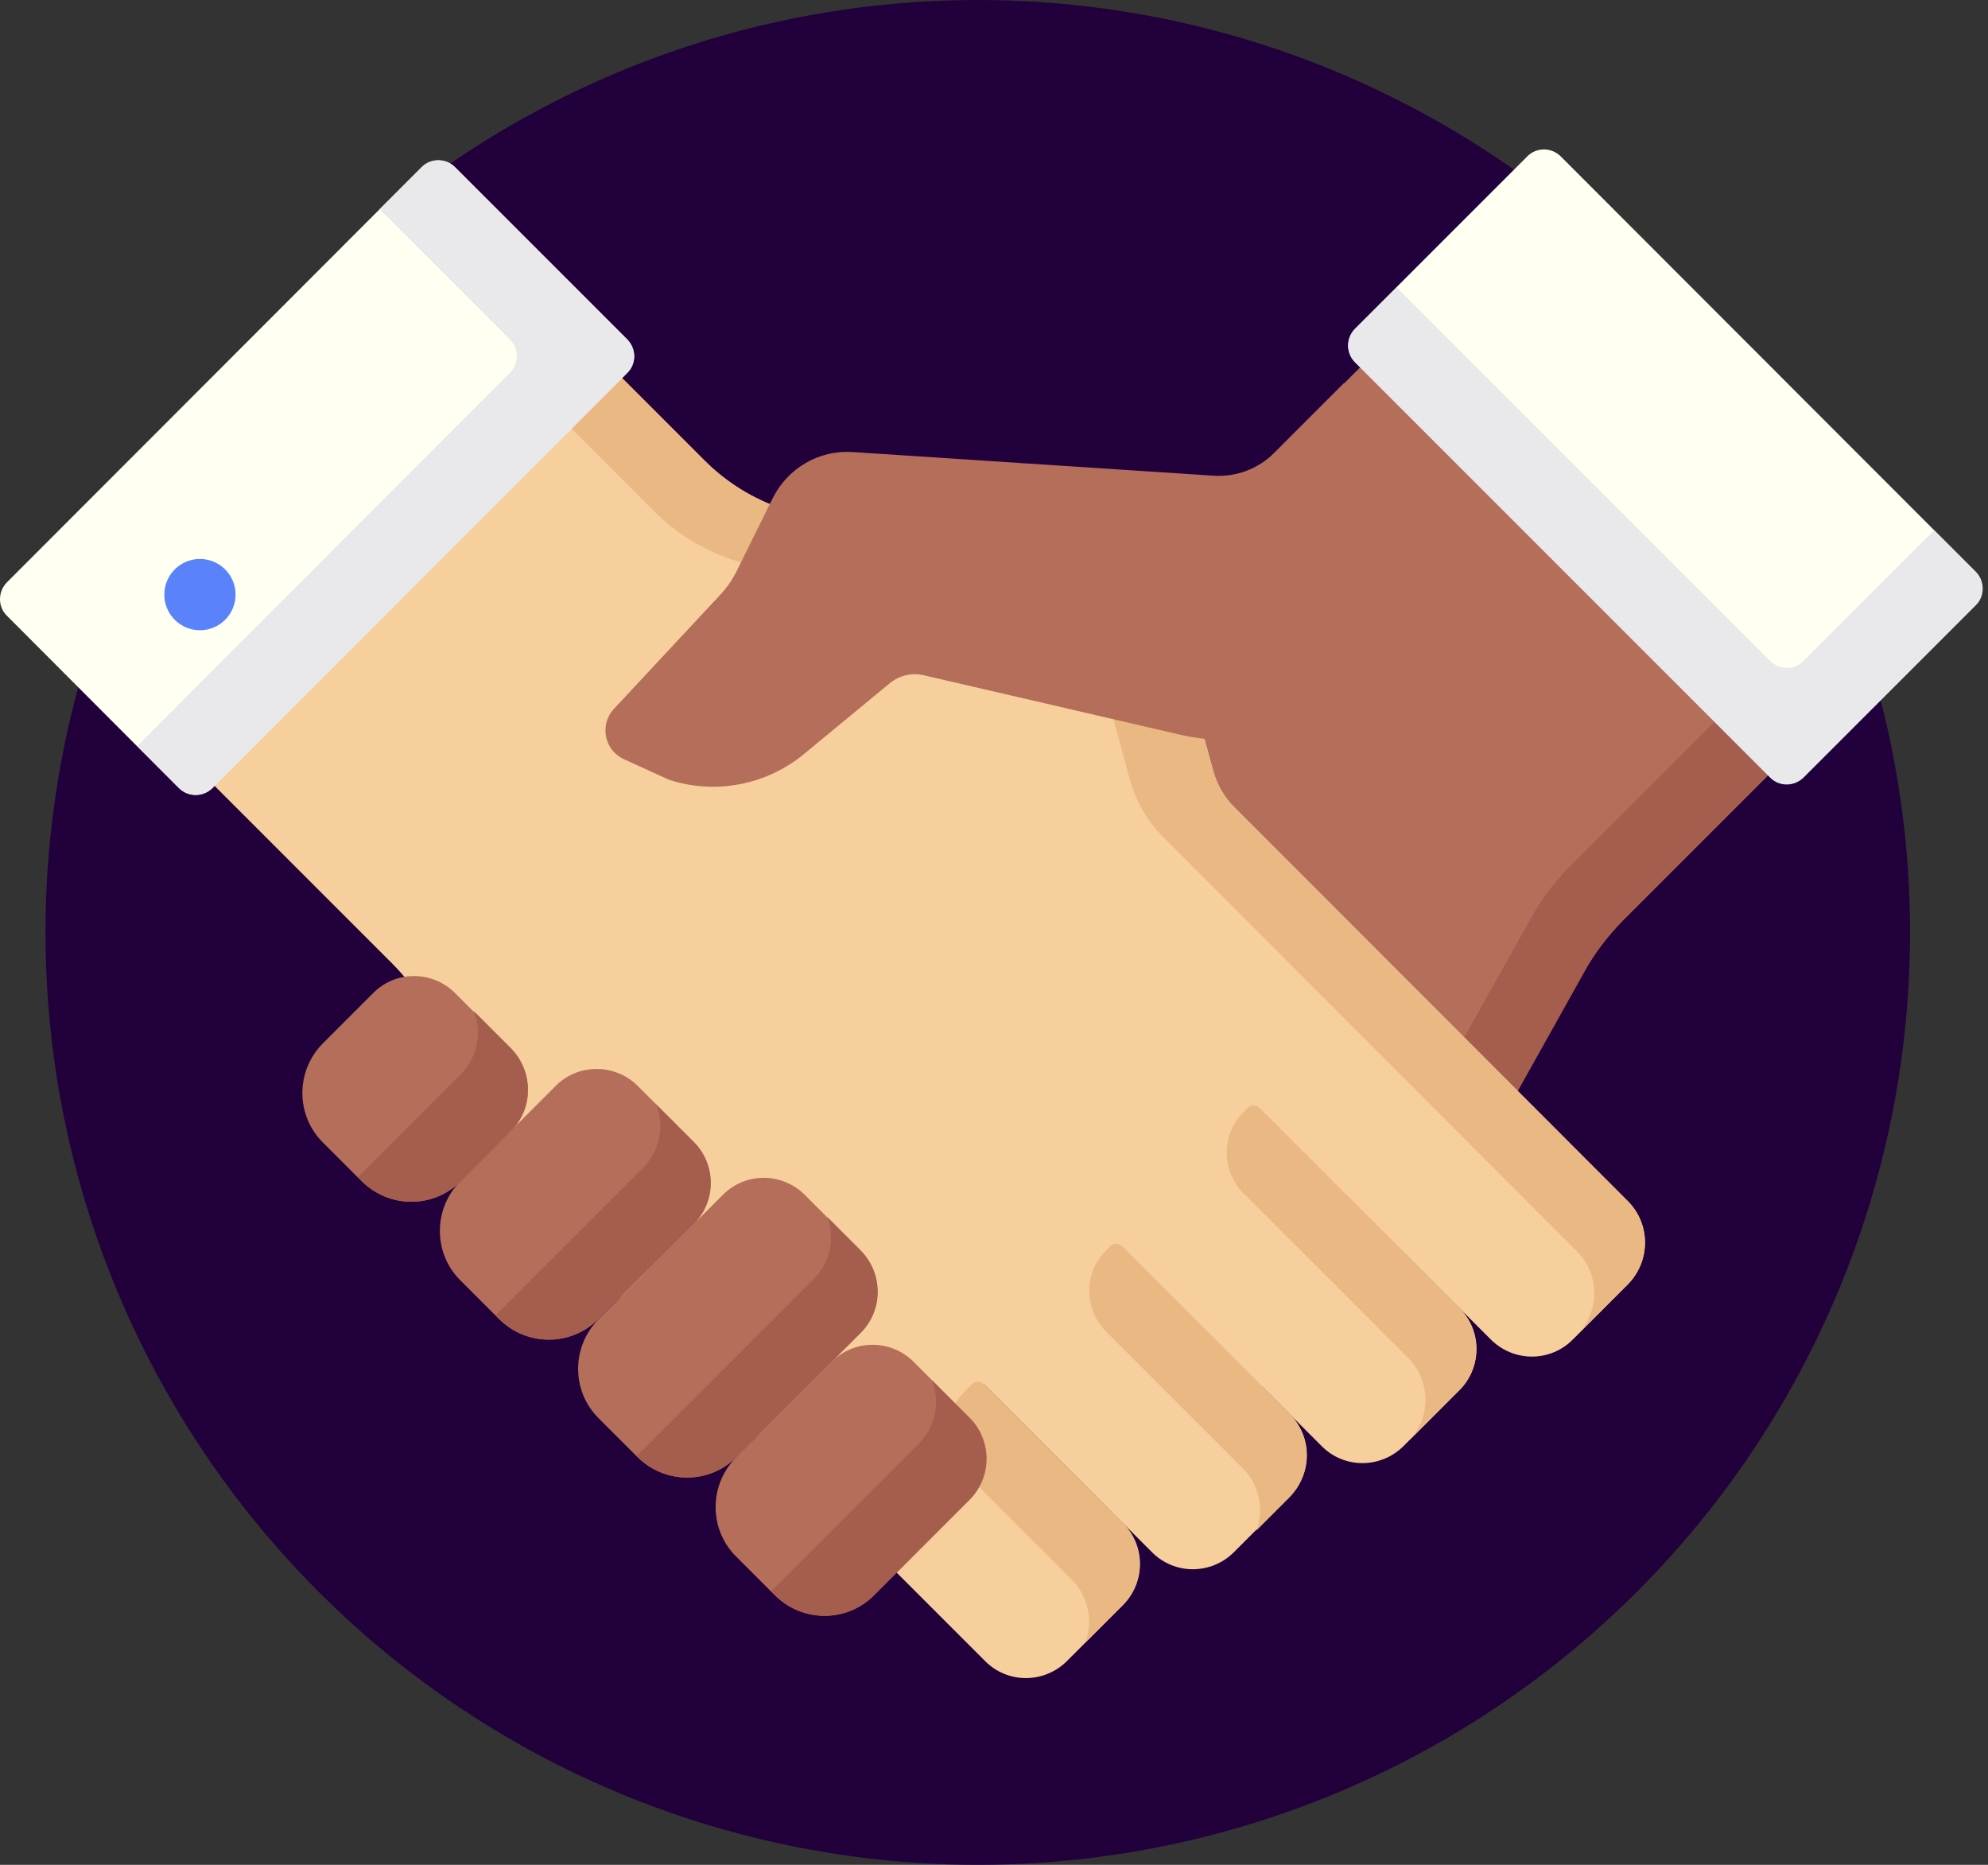 <svg width="306" height="287" viewBox="0 0 306 287" fill="none" xmlns="http://www.w3.org/2000/svg">
<rect x="0" y="0" width="306" height="287" fill="#333333" stroke="none"/>
<circle cx="150.5" cy="143.5" r="143.5" fill="#21003C"/>
<path d="M122.399 115.355L131.282 83.224L192.086 73.805L220.462 45.429C222.787 43.104 226.542 43.104 228.867 45.429L283.115 99.855C285.44 102.18 285.44 105.936 283.115 108.261L249.791 141.644C247.466 143.969 245.44 146.651 243.83 149.572L230.536 173.358C227.437 178.961 223.502 184.088 218.972 188.559L179.806 227.724L94.858 142.896L122.399 115.355Z" fill="#B46E59"/>
<path d="M283.115 99.915L277.034 93.835C277.511 95.802 276.975 98.007 275.425 99.557L241.684 133.298C239.3 135.683 237.273 138.365 235.663 141.286L222.25 165.25C219.091 170.854 215.156 176.04 210.626 180.63L171.639 219.617L179.806 227.784L218.972 188.618C223.502 184.088 227.377 178.961 230.536 173.417L243.83 149.632C245.44 146.711 247.466 144.088 249.791 141.703L283.115 108.38C285.44 105.996 285.44 102.24 283.115 99.915Z" fill="#A55E4D"/>
<path d="M250.566 184.863L189.94 124.177C188.45 122.687 187.377 120.839 186.781 118.753L178.793 89.781L163.115 81.495C157.392 78.454 150.835 77.322 144.396 78.216L134.501 79.587C124.963 80.958 115.305 77.739 108.45 70.884L72.385 34.818C70.06 32.493 66.304 32.493 63.979 34.818L9.732 89.244C7.407 91.569 7.407 95.325 9.732 97.65L60.283 148.201C62.608 150.526 64.635 153.209 66.244 156.13L79.538 179.915C82.638 185.519 86.572 190.645 91.103 195.116L130.268 234.282L193.934 170.615L229.463 206.145C232.981 209.662 238.644 209.662 242.101 206.145L250.566 197.68C254.083 194.103 254.083 188.38 250.566 184.863Z" fill="#F7CF9C"/>
<path d="M216.051 222.538L224.635 213.954C228.152 210.437 228.152 204.773 224.635 201.316L192.981 169.662L171.759 190.884L203.413 222.538C206.87 226.055 212.533 226.055 216.051 222.538Z" fill="#F7CF9C"/>
<path d="M189.94 238.872L198.525 230.288C202.042 226.77 202.042 221.107 198.525 217.65L171.759 190.884L150.536 212.106L177.302 238.872C180.76 242.389 186.423 242.389 189.94 238.872Z" fill="#F7CF9C"/>
<path d="M164.247 255.623L172.832 247.039C176.349 243.522 176.349 237.858 172.832 234.401L150.536 212.106L129.314 233.328L151.609 255.623C155.067 259.14 160.73 259.14 164.247 255.623Z" fill="#F7CF9C"/>
<path d="M250.566 184.863L189.94 124.177C188.45 122.687 187.377 120.839 186.781 118.753L181.833 100.809L166.572 93.06L173.905 119.945C174.799 123.283 176.587 126.323 179.031 128.827L242.757 192.612C246.274 196.13 246.274 201.912 242.757 205.429L250.566 197.62C254.083 194.103 254.083 188.38 250.566 184.863Z" fill="#EAB883"/>
<path d="M224.635 201.316L193.815 170.496C193.338 170.019 192.563 170.019 192.086 170.496L191.371 171.212C187.973 174.609 187.973 180.153 191.371 183.611L216.766 209.006C220.283 212.523 220.283 218.305 216.766 221.823L224.635 213.954C228.092 210.496 228.092 204.833 224.635 201.316Z" fill="#EAB883"/>
<path d="M198.525 217.65L172.653 191.778C172.176 191.301 171.401 191.301 170.924 191.778L170.209 192.493C166.811 195.891 166.811 201.435 170.209 204.893L191.311 225.995C193.875 228.559 194.59 232.314 193.398 235.533L198.525 230.407C201.982 226.83 201.982 221.167 198.525 217.65Z" fill="#EAB883"/>
<path d="M172.832 234.401L151.371 213C150.894 212.523 150.119 212.523 149.642 213L148.45 214.192C145.052 217.59 145.052 223.134 148.45 226.592L164.963 243.104C167.586 245.727 168.301 249.662 166.99 252.881L172.772 247.098C176.289 243.581 176.289 237.918 172.832 234.401Z" fill="#EAB883"/>
<path d="M123.89 183.909L132.474 192.493C135.991 196.01 135.991 201.674 132.474 205.131L113.338 224.267C109.165 228.44 102.37 228.44 98.137 224.267L92.116 218.246C87.943 214.073 87.943 207.277 92.116 203.045L111.252 183.909C114.709 180.392 120.373 180.392 123.89 183.909Z" fill="#B46E59"/>
<path d="M98.197 167.158L106.781 175.742C110.298 179.259 110.298 184.922 106.781 188.38L92.057 203.045C87.884 207.218 81.088 207.218 76.855 203.045L70.835 197.024C66.662 192.851 66.662 186.055 70.835 181.823L85.559 167.098C89.016 163.641 94.68 163.641 98.197 167.158Z" fill="#B46E59"/>
<path d="M132.474 205.131L113.338 224.267C109.165 228.44 102.37 228.44 98.197 224.267L98.018 224.088L125.261 196.845C127.824 194.282 128.539 190.526 127.347 187.307L132.474 192.434C135.931 195.951 135.931 201.614 132.474 205.131Z" fill="#A55E4D"/>
<path d="M106.781 188.38L92.057 203.045C87.884 207.218 81.088 207.218 76.915 203.045L76.259 202.449L98.972 179.736C101.595 177.113 102.31 173.179 100.998 169.96L106.781 175.742C110.238 179.2 110.238 184.863 106.781 188.38Z" fill="#A55E4D"/>
<path d="M70.06 152.851L78.644 161.435C82.161 164.952 82.161 170.615 78.644 174.073L70.894 181.823C66.721 185.996 59.925 185.996 55.693 181.823L49.672 175.802C45.499 171.629 45.499 164.833 49.672 160.601L57.422 152.851C60.879 149.334 66.543 149.334 70.06 152.851Z" fill="#B46E59"/>
<path d="M78.644 174.073L70.894 181.823C66.721 185.996 59.925 185.996 55.753 181.823L55.097 181.167L70.894 165.37C73.517 162.747 74.233 158.812 72.921 155.593L78.703 161.376C82.101 164.893 82.101 170.556 78.644 174.073Z" fill="#A55E4D"/>
<path d="M140.641 209.602L149.225 218.186C152.742 221.703 152.742 227.367 149.225 230.824L134.501 245.548C130.328 249.721 123.532 249.721 119.3 245.548L113.279 239.528C109.106 235.355 109.106 228.559 113.279 224.326L128.003 209.602C131.46 206.085 137.124 206.085 140.641 209.602Z" fill="#B46E59"/>
<path d="M149.225 230.824L134.501 245.548C130.328 249.721 123.532 249.721 119.359 245.548L118.703 244.893L141.416 222.18C144.039 219.557 144.754 215.623 143.443 212.404L149.225 218.186C152.683 221.644 152.683 227.307 149.225 230.824Z" fill="#A55E4D"/>
<path d="M178.793 89.781L163.115 81.495C157.392 78.454 150.835 77.322 144.396 78.216L134.501 79.587C124.963 80.958 115.306 77.739 108.45 70.884L72.385 34.818C70.06 32.493 66.304 32.493 63.979 34.818L56.468 42.389C58.793 40.303 62.429 40.362 64.635 42.627L100.7 78.693C107.556 85.548 117.153 88.767 126.751 87.396L136.647 86.025C143.085 85.131 149.583 86.264 155.365 89.304L171.043 97.59L181.297 98.842L178.793 89.781Z" fill="#EAB883"/>
<path d="M96.587 57.352L32.623 121.316C31.252 122.687 28.987 122.687 27.556 121.316L1.028 94.729C-0.343 93.358 -0.343 91.092 1.028 89.662L64.933 25.697C66.304 24.326 68.569 24.326 70 25.697L96.587 52.285C97.958 53.715 97.958 55.981 96.587 57.352Z" fill="#FFFFF2"/>
<path d="M96.587 52.285L70 25.697C68.629 24.326 66.364 24.326 64.933 25.697L58.435 32.195L78.525 52.285C79.896 53.656 79.896 55.921 78.525 57.352L21.118 114.818L27.616 121.316C28.987 122.687 31.252 122.687 32.683 121.316L96.587 57.352C97.958 55.981 97.958 53.715 96.587 52.285Z" fill="#E9E8EA"/>
<path d="M30.775 96.994C33.804 96.994 36.259 94.539 36.259 91.51C36.259 88.481 33.804 86.025 30.775 86.025C27.746 86.025 25.291 88.481 25.291 91.51C25.291 94.539 27.746 96.994 30.775 96.994Z" fill="#5A82FA"/>
<path d="M206.87 58.961L196.14 69.692C193.696 72.136 190.298 73.447 186.781 73.209L131.282 69.572C126.095 69.215 121.267 72.016 118.942 76.666L113.458 87.754C112.802 89.125 111.908 90.437 110.835 91.569L94.501 109.095C92.236 111.539 93.01 115.474 96.051 116.845L102.966 120.004C110.06 122.329 117.869 120.839 123.651 116.13L136.945 105.161C138.376 103.969 140.343 103.492 142.131 103.909L181.475 113.03C194.829 116.13 208.718 111.063 217.004 100.213L232.921 79.349L206.87 58.961Z" fill="#B46E59"/>
<path d="M272.504 119.647L208.539 55.683C207.168 54.312 207.168 52.046 208.539 50.615L235.127 24.028C236.498 22.657 238.763 22.657 240.194 24.028L304.098 87.993C305.469 89.364 305.469 91.629 304.098 93.06L277.511 119.647C276.14 121.018 273.875 121.018 272.504 119.647Z" fill="#FFFFF2"/>
<path d="M297.72 81.614L277.571 101.763C276.2 103.134 273.934 103.134 272.504 101.763L214.978 44.237L208.539 50.675C207.168 52.046 207.168 54.312 208.539 55.742L272.504 119.706C273.875 121.077 276.14 121.077 277.571 119.706L304.158 93.119C305.529 91.748 305.529 89.483 304.158 88.052L297.72 81.614Z" fill="#E9E8EA"/>
</svg>
